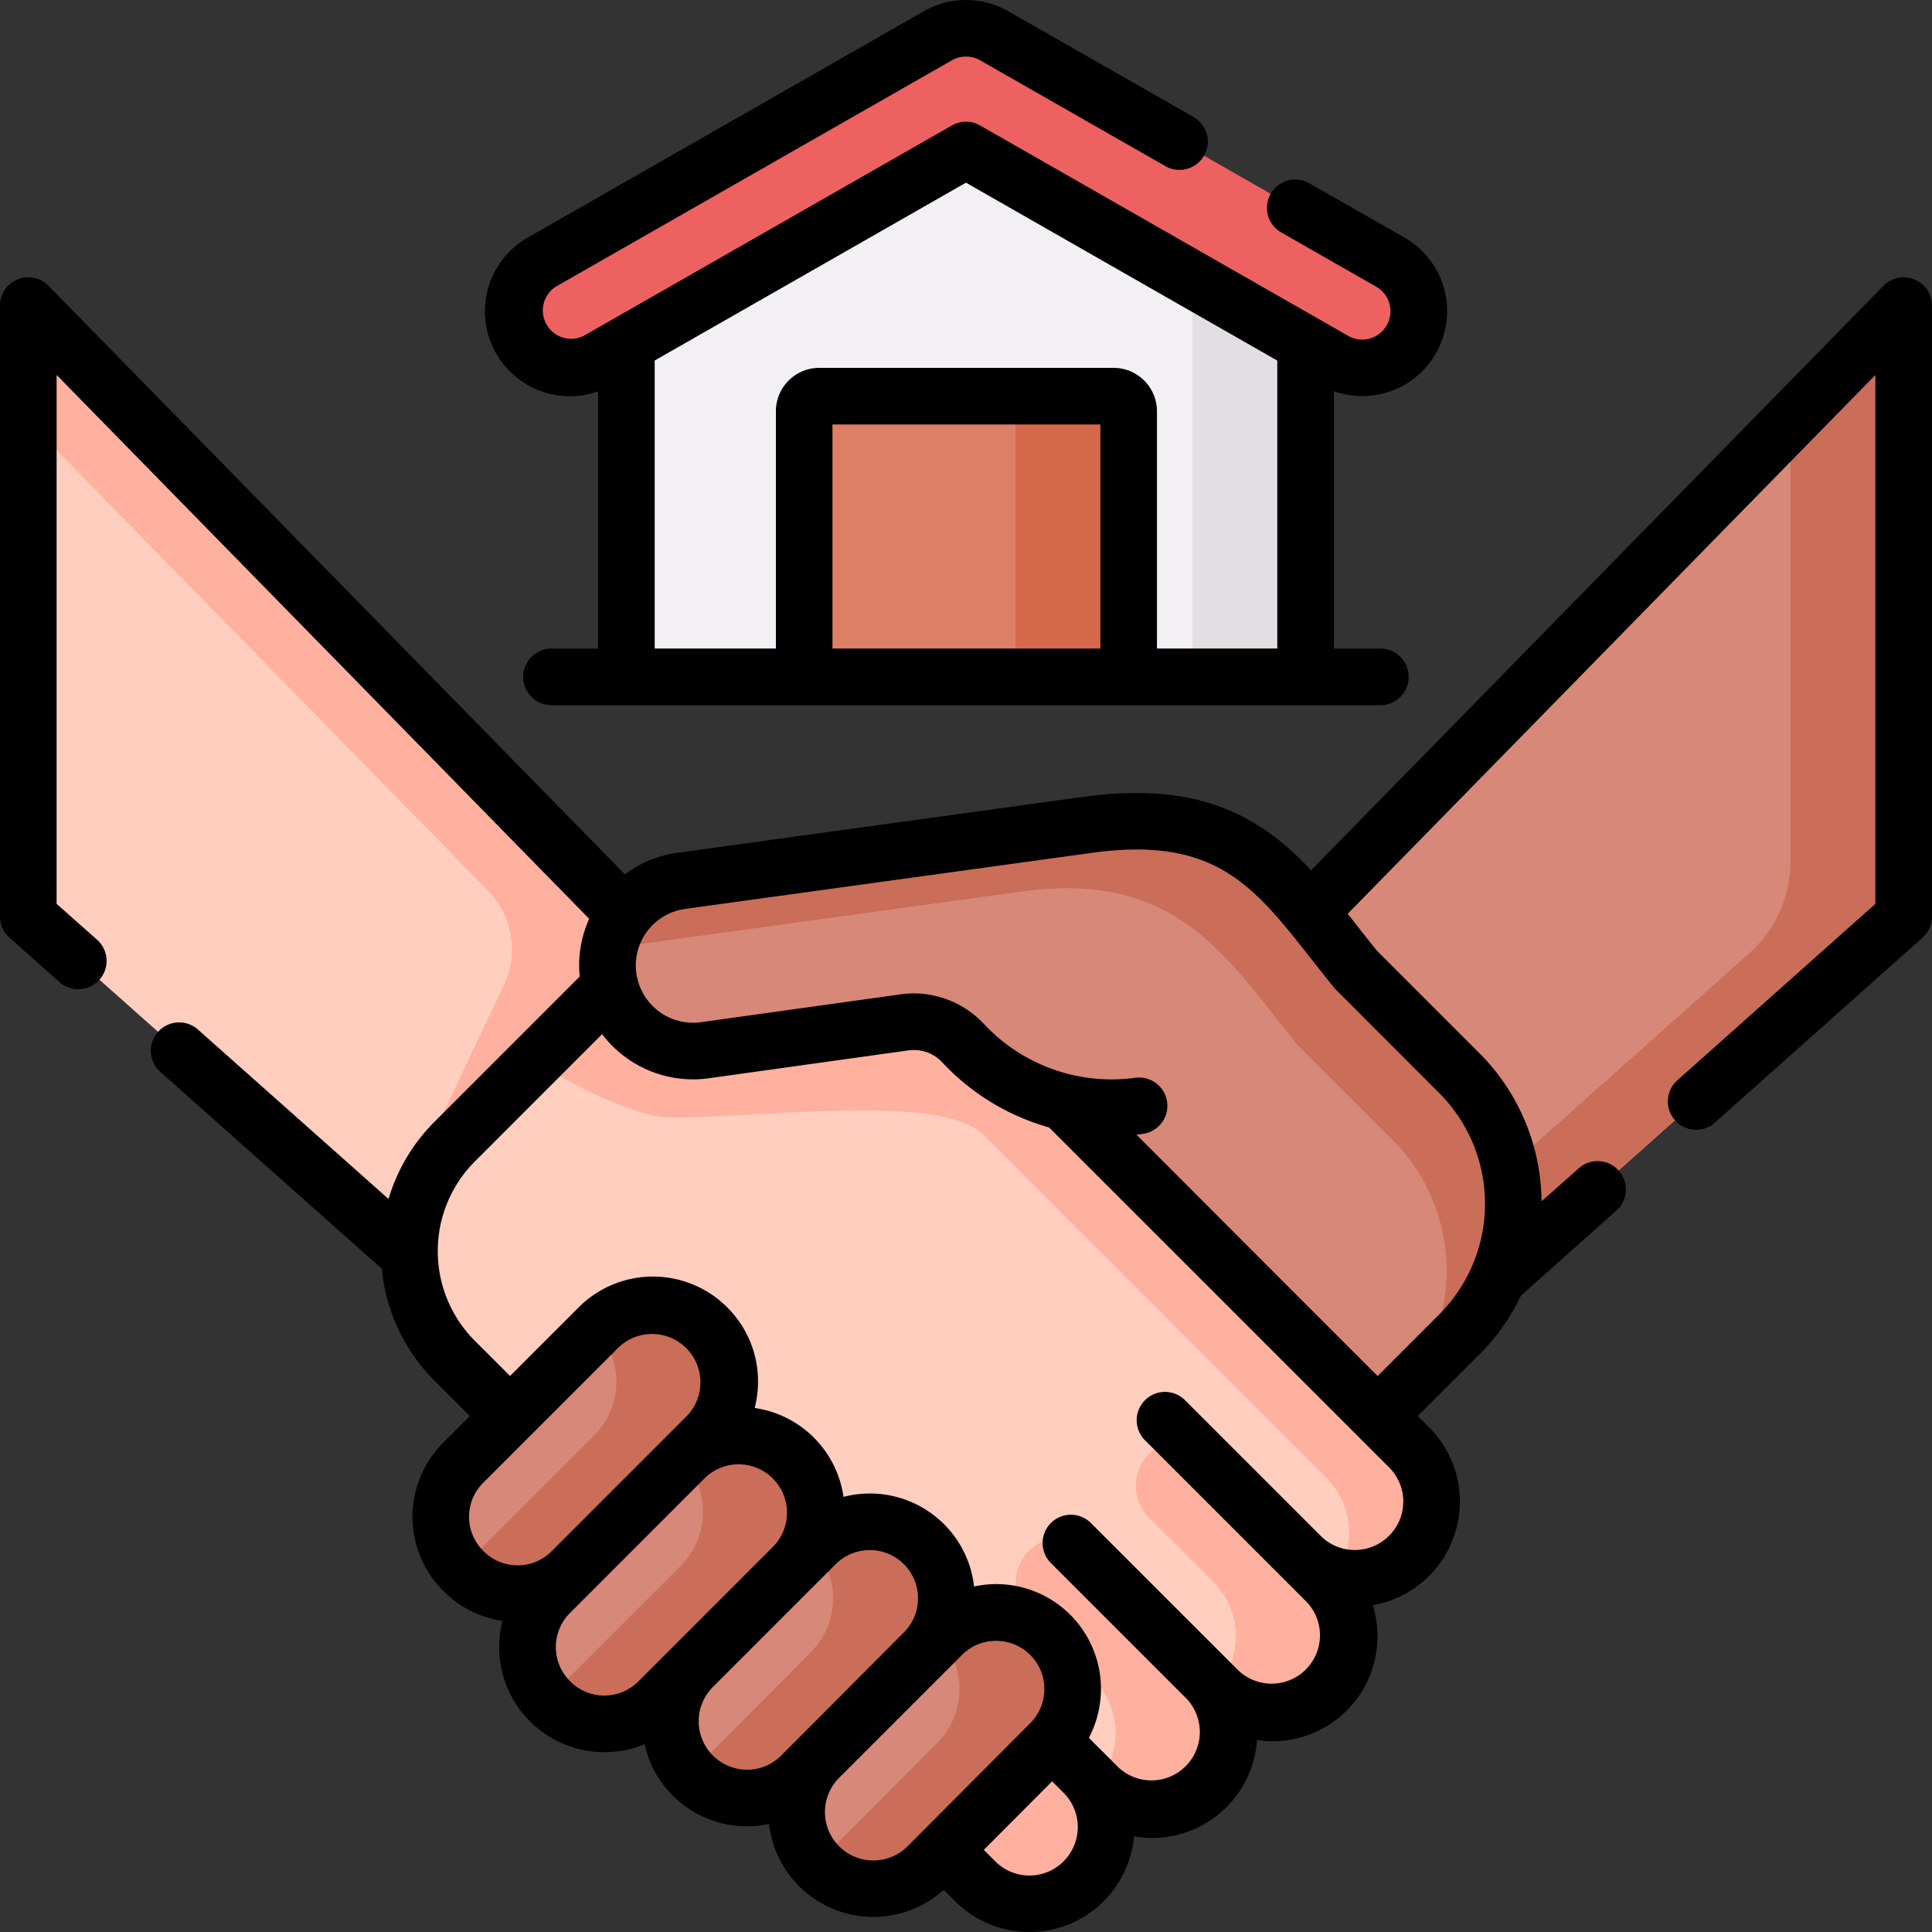 <svg xmlns="http://www.w3.org/2000/svg" xmlns:xlink="http://www.w3.org/1999/xlink" width="118.603" height="118.603" viewBox="0 0 118.603 118.603"><rect x="0" y="0" width="118.603" height="118.603" fill="#333333" stroke="none"/><defs><clipPath id="clip-path"><path id="Path_179" data-name="Path 179" d="M0,0H118.6V118.6H0Z" fill="#fff"></path></clipPath></defs><g id="deal-1" clip-path="url(#clip-path)"><path id="Path_146" data-name="Path 146" d="M1.318,14.238v37.5L25.979,73.657l15.04-18.88Z" transform="translate(0.419 4.525)" fill="#ffcebf"></path><path id="Path_147" data-name="Path 147" d="M1.318,14.238v7.1L29.545,50.157a5.142,5.142,0,0,1,.97,5.806L23.252,71.233l2.728,2.423,15.04-18.88Z" transform="translate(0.419 4.525)" fill="#ffb09e"></path><path id="Path_148" data-name="Path 148" d="M98.255,14.238v37.5L73.142,74.115,58.555,54.776l39.7-40.538Z" transform="translate(18.609 4.525)" fill="#d78878"></path><path id="Path_149" data-name="Path 149" d="M88.462,21.333V48.356a7.549,7.549,0,0,1-2.528,5.638L67.5,70.413l2.794,3.7L95.412,51.74v-37.5l-6.95,7.1Z" transform="translate(21.453 4.525)" fill="#ca6e59"></path><path id="Path_150" data-name="Path 150" d="M53.413,41.639,34.076,60.976,60.8,87.522,78.76,69.56a11.341,11.341,0,0,0,0-16.038L66.875,41.643a9.52,9.52,0,0,0-13.461,0Z" transform="translate(10.83 12.348)" fill="#d78878"></path><path id="Path_151" data-name="Path 151" d="M49.739,41.639l-4.1,4.1a9.52,9.52,0,0,1,13.461,0l11.88,11.881a11.34,11.34,0,0,1,0,16.038l4.1-4.1a11.34,11.34,0,0,0,0-16.038L63.2,41.643a9.52,9.52,0,0,0-13.461,0Z" transform="translate(14.504 12.348)" fill="#ca6e59"></path><path id="Path_152" data-name="Path 152" d="M21.856,70.3,50.9,99.345,77.445,72.623,49.779,44.956a11.34,11.34,0,0,0-16.038,0L21.86,56.84a9.52,9.52,0,0,0,0,13.463Z" transform="translate(6.06 13.232)" fill="#ffcebf"></path><path id="Path_153" data-name="Path 153" d="M47.923,44.956a11.34,11.34,0,0,0-16.038,0L24.91,51.933c3.426,2.083,6.648,3.439,8.323,3.439,5.831,0,16.644-1.514,19.22,1.062L68.641,72.623,45.557,95.859l3.487,3.487L75.59,72.623Z" transform="translate(7.917 13.232)" fill="#ffb09e"></path><path id="Path_154" data-name="Path 154" d="M69.58,76.415a4.709,4.709,0,0,1-6.658,0L54.607,68.1a4.689,4.689,0,0,1,0-6.633l.026-.026a4.69,4.69,0,0,1,6.633,0l8.315,8.315a4.709,4.709,0,0,1,0,6.658Z" transform="translate(16.918 19.09)" fill="#ffcebf"></path><path id="Path_155" data-name="Path 155" d="M69.29,76.482l-.016.016a4.69,4.69,0,0,1-4.507,1.218,4.7,4.7,0,0,0-.539-5.989l-6.8-6.8L54.18,61.679c.037-.043,2.948-4,6.78-.171l8.329,8.33a4.7,4.7,0,0,1,0,6.644Z" transform="translate(17.219 19.017)" fill="#ffb09e"></path><path id="Path_156" data-name="Path 156" d="M65.5,82.423l-.017.016a4.7,4.7,0,0,1-6.642,0l-8.33-8.329c-1.828-1.828,4.831-8.487,6.658-6.659L65.5,75.78a4.7,4.7,0,0,1,0,6.643Z" transform="translate(15.953 21.337)" fill="#ffcebf"></path><path id="Path_157" data-name="Path 157" d="M64.632,75.779,56.3,67.451a1.307,1.307,0,0,0-1.243-.269,2.755,2.755,0,0,0-1.323,4.652l3.947,3.948a4.694,4.694,0,0,1,.13,6.5l.161.161a4.7,4.7,0,0,0,6.643,0l.014-.016a4.7,4.7,0,0,0,0-6.643Z" transform="translate(16.818 21.337)" fill="#ffb09e"></path><path id="Path_158" data-name="Path 158" d="M59.89,86.935a4.709,4.709,0,0,1-6.659,0l-8.314-8.314c-1.832-1.832,4.827-8.489,6.659-6.659l8.314,8.315A4.709,4.709,0,0,1,59.89,86.935Z" transform="translate(14.175 22.77)" fill="#ffcebf"></path><path id="Path_159" data-name="Path 159" d="M59.024,80.277,50.71,71.962a1.31,1.31,0,0,0-1.244-.271,2.756,2.756,0,0,0-1.326,4.652l3.935,3.935a4.7,4.7,0,0,1,.138,6.5l.153.153a4.708,4.708,0,1,0,6.658-6.658Z" transform="translate(15.04 22.77)" fill="#ffb09e"></path><path id="Path_160" data-name="Path 160" d="M54.167,91.319a4.709,4.709,0,0,1-6.658,0L39.194,83c-1.832-1.832,4.827-8.489,6.659-6.658l8.315,8.314a4.709,4.709,0,0,1,0,6.659Z" transform="translate(12.356 24.163)" fill="#ffb09e"></path><path id="Path_161" data-name="Path 161" d="M40.919,68.231a4.707,4.707,0,0,1,0,6.658L32.6,83.2a4.69,4.69,0,0,1-6.631,0l-.026-.026a4.69,4.69,0,0,1,0-6.633l8.314-8.315a4.709,4.709,0,0,1,6.658,0Z" transform="translate(7.81 21.246)" fill="#d78878"></path><path id="Path_162" data-name="Path 162" d="M40.619,68.231a4.709,4.709,0,0,0-6.659,0l-.153.153a4.7,4.7,0,0,1-.138,6.506L25.52,83.037c.043.046.082.095.127.14l.026.026a4.69,4.69,0,0,0,6.631,0l8.315-8.315a4.709,4.709,0,0,0,0-6.658Z" transform="translate(8.11 21.246)" fill="#ca6e59"></path><path id="Path_163" data-name="Path 163" d="M46.785,72.254A4.7,4.7,0,0,1,46.8,78.9l-7.538,7.568a4.708,4.708,0,1,1-6.656-6.66l7.542-7.544a4.7,4.7,0,0,1,6.635-.009h0Z" transform="translate(9.924 22.528)" fill="#d78878"></path><path id="Path_164" data-name="Path 164" d="M46.486,72.254h0a4.7,4.7,0,0,0-6.635.009l-.159.161a4.691,4.691,0,0,1-.137,6.476l-7.385,7.414c.046.05.09.1.138.153a4.707,4.707,0,0,0,6.656,0L46.5,78.9a4.7,4.7,0,0,0-.016-6.646Z" transform="translate(10.223 22.528)" fill="#ca6e59"></path><path id="Path_165" data-name="Path 165" d="M36.874,62.157l.016.014a4.7,4.7,0,0,1,0,6.643l-8.33,8.33a4.678,4.678,0,0,1-6.617,0L21.9,77.1a4.678,4.678,0,0,1,0-6.615l8.33-8.331a4.7,4.7,0,0,1,6.642,0Z" transform="translate(6.525 19.316)" fill="#d78878"></path><path id="Path_166" data-name="Path 166" d="M36.588,62.173l-.016-.017a4.7,4.7,0,0,0-6.642,0l-.162.161a4.693,4.693,0,0,1-.13,6.5l-8.157,8.157c.04.043.076.09.119.132l.042.041a4.678,4.678,0,0,0,6.615,0l8.331-8.329a4.7,4.7,0,0,0,0-6.643Z" transform="translate(6.827 19.316)" fill="#ca6e59"></path><path id="Path_167" data-name="Path 167" d="M52.668,76.477a4.7,4.7,0,0,1,.016,6.644L45.146,90.69a4.708,4.708,0,1,1-6.656-6.66l7.543-7.546a4.7,4.7,0,0,1,6.631-.011Z" transform="translate(11.794 23.87)" fill="#d78878"></path><path id="Path_168" data-name="Path 168" d="M52.369,76.477l0,0a4.7,4.7,0,0,0-6.63.011l-.162.162a4.691,4.691,0,0,1-.137,6.476l-7.385,7.413c.046.051.088.1.138.153a4.707,4.707,0,0,0,6.656,0l7.539-7.568a4.7,4.7,0,0,0-.016-6.644Z" transform="translate(12.093 23.87)" fill="#ca6e59"></path><path id="Path_169" data-name="Path 169" d="M60.929,55.726a12.422,12.422,0,0,1-10.793-3.837,4.135,4.135,0,0,0-3.59-1.291L34.285,52.312a5.249,5.249,0,1,1-1.448-10.4l13.388-1.845L57.8,38.475c9.545-1.311,12.058,3.5,16.444,8.891a24.527,24.527,0,0,1-6.013,6.556c-2.319,1.635-7.3,1.805-7.3,1.805Z" transform="translate(8.993 12.158)" fill="#d78878"></path><path id="Path_170" data-name="Path 170" d="M57.776,38.475,46.2,40.069,32.81,41.914a5.253,5.253,0,0,0-4.433,4.159q.165-.034.332-.058L42.1,44.17l11.578-1.595c9.544-1.31,12.513,3.956,16.9,9.343a25.926,25.926,0,0,0,3.648-4.553C69.834,41.976,67.321,37.163,57.776,38.475Z" transform="translate(9.018 12.158)" fill="#ca6e59"></path><path id="Path_171" data-name="Path 171" d="M70.875,40.156H29.18V16.051L50.028,4.4,70.875,16.051Z" transform="translate(9.274 1.397)" fill="#f3f0f3"></path><path id="Path_172" data-name="Path 172" d="M55.547,10.292v27.99H62.5V14.177Z" transform="translate(17.653 3.271)" fill="#e2dee2"></path><path id="Path_173" data-name="Path 173" d="M57.385,35.687H37.461v-16.3a.927.927,0,0,1,.926-.926H56.456a.927.927,0,0,1,.926.926v16.3Z" transform="translate(11.905 5.866)" fill="#dd7f66"></path><path id="Path_174" data-name="Path 174" d="M57.385,35.687H37.461v-16.3a.927.927,0,0,1,.926-.926H56.456a.927.927,0,0,1,.926.926v16.3Z" transform="translate(11.905 5.866)" fill="#dd7f66"></path><path id="Path_175" data-name="Path 175" d="M54.256,35.687h-6.95V18.457h6.022a.927.927,0,0,1,.926.926v16.3Z" transform="translate(15.034 5.866)" fill="#d6694b"></path><path id="Path_176" data-name="Path 176" d="M77.75,15.674,53.427,1.776a3.474,3.474,0,0,0-3.447,0l-24.323,13.9a3.475,3.475,0,0,0,3.449,6.034L51.7,8.792,74.3,21.707a3.474,3.474,0,1,0,3.447-6.033Z" transform="translate(7.597 0.419)" fill="#ee6161"></path><path id="Path_177" data-name="Path 177" d="M117.522,13.047a1.737,1.737,0,0,0-1.9.393L80.486,49.321c-3-3.208-6.743-5.5-13.929-4.515L41.591,48.246a6.958,6.958,0,0,0-3.23,1.323L2.978,13.44A1.737,1.737,0,0,0,0,14.656v37.5a1.736,1.736,0,0,0,.584,1.3l3.068,2.728a1.737,1.737,0,0,0,2.307-2.6L3.475,51.382V18.913L36.17,52.3a6.92,6.92,0,0,0-.582,3.545l-8.9,8.9a11.2,11.2,0,0,0-2.836,4.753l-11.7-10.4a1.737,1.737,0,1,0-2.309,2.6l13.6,12.087a11.167,11.167,0,0,0,3.244,6.882l2.161,2.161L27.2,84.471a6.423,6.423,0,0,0,0,9.074l.042.042A6.38,6.38,0,0,0,30.846,95.4a6.468,6.468,0,0,0-.2,1.608,6.388,6.388,0,0,0,1.882,4.545l.026.026a6.44,6.44,0,0,0,7.017,1.39,6.424,6.424,0,0,0,7.639,4.893,6.445,6.445,0,0,0,10.723,4.048l.712.709a6.445,6.445,0,0,0,10.969-3.994,6.447,6.447,0,0,0,7.551-5.908,6.445,6.445,0,0,0,7.108-8.285,6.446,6.446,0,0,0,3.462-10.906l-.7-.7,3.785-3.785a13.011,13.011,0,0,0,2.551-3.612l5.835-5.2a1.737,1.737,0,1,0-2.31-2.594L94.634,69.64a13.041,13.041,0,0,0-3.823-9.1l-6.285-6.285q-.645-.8-1.278-1.61l-.514-.652,32.392-33.077V51.383l-12.133,10.81a1.737,1.737,0,1,0,2.311,2.593L118.02,53.459a1.739,1.739,0,0,0,.581-1.3V14.656a1.735,1.735,0,0,0-1.081-1.608ZM29.656,91.088a2.94,2.94,0,0,1,0-4.159l8.329-8.33a2.971,2.971,0,0,1,4.2,4.2l-8.33,8.331a2.943,2.943,0,0,1-4.159,0l-.042-.042Zm5.356,8.032-.026-.026a2.956,2.956,0,0,1,0-4.176L43.3,86.6a2.971,2.971,0,0,1,4.2,4.2L39.186,99.12a2.956,2.956,0,0,1-4.175,0Zm10.847,5.414a2.974,2.974,0,0,1-2.1-5.074L51.3,91.917a2.967,2.967,0,0,1,4.177-.009l.007.005a2.959,2.959,0,0,1,.009,4.187l-7.538,7.566a2.945,2.945,0,0,1-2.1.87Zm5.652,4.7a2.974,2.974,0,0,1,0-4.2l7.544-7.546a2.94,2.94,0,0,1,2.087-.862,2.981,2.981,0,0,1,2.1.859,2.962,2.962,0,0,1,.009,4.187l-7.538,7.566a2.973,2.973,0,0,1-4.2,0Zm13.776.932a2.962,2.962,0,0,1-4.185,0l-.709-.708,4.195-4.21.716.717A2.967,2.967,0,0,1,65.287,110.16ZM85.262,90.182a2.96,2.96,0,0,1-4.185,0l-8.33-8.331A1.737,1.737,0,1,0,70.29,84.31l1.6,1.6,0,0,8.33,8.331a2.971,2.971,0,0,1-4.2,4.2l-8.33-8.329,0,0-.72-.72a1.737,1.737,0,1,0-2.458,2.456l8.331,8.331a2.971,2.971,0,0,1-4.2,4.2l-1.8-1.8a6.441,6.441,0,0,0-1.156-7.571l0,0a6.435,6.435,0,0,0-5.892-1.721,6.386,6.386,0,0,0-1.858-3.84v0a6.44,6.44,0,0,0-6.155-1.66,6.433,6.433,0,0,0-5.454-5.458,6.505,6.505,0,0,0,.206-1.621,6.391,6.391,0,0,0-1.884-4.549l-.016-.016a6.441,6.441,0,0,0-9.1,0l-4.222,4.222L29.146,78.2a7.791,7.791,0,0,1,0-11l7.817-7.82a7,7,0,0,0,6.551,2.708L55.78,60.375a2.4,2.4,0,0,1,2.082.755A14.2,14.2,0,0,0,64.4,65.106L82.279,82.982l.008.008,2.993,2.993a2.957,2.957,0,0,1-.017,4.2ZM88.356,63a9.615,9.615,0,0,1,0,13.581l-3.785,3.786-5.17-5.17-.009-.008L69.763,65.55c.132-.013.264-.03.4-.049a1.737,1.737,0,0,0-.474-3.442,10.72,10.72,0,0,1-9.284-3.3,5.881,5.881,0,0,0-5.1-1.825L43.037,58.645a3.517,3.517,0,0,1-3.9-2.629l-.012-.047a3.508,3.508,0,0,1,2.945-4.279L67.032,48.25c7.535-1.037,9.9,1.977,13.486,6.54.439.559.893,1.137,1.372,1.726.037.046.078.09.119.132L88.356,63Z" transform="translate(0 4.105)"></path><path id="Path_178" data-name="Path 178" d="M26.43,24.137a5.147,5.147,0,0,0,3.107-.115V39.816h-2.9a1.738,1.738,0,0,0,0,3.475H77.6a1.738,1.738,0,0,0,0-3.475H74.71v-15.8a5.211,5.211,0,0,0,4.322-9.438L73.2,11.251a1.738,1.738,0,1,0-1.725,3.018l5.83,3.33a1.737,1.737,0,0,1,.647,2.369,1.745,1.745,0,0,1-1.513.878,1.7,1.7,0,0,1-.858-.231L52.986,7.7a1.738,1.738,0,0,0-1.725,0l-22.6,12.914A1.738,1.738,0,0,1,26.94,17.6L51.261,3.7a1.75,1.75,0,0,1,1.725,0l11.381,6.5a1.738,1.738,0,1,0,1.725-3.018L54.709.685a5.232,5.232,0,0,0-5.171,0l-24.321,13.9a5.213,5.213,0,0,0,1.214,9.554ZM60.374,39.814H43.926V26.058H60.373V39.814Zm-8.251-28.6,19.11,10.922V39.814H63.846V25.247a2.667,2.667,0,0,0-2.663-2.665H43.116a2.667,2.667,0,0,0-2.663,2.665V39.814h-7.44V22.132Z" transform="translate(7.178 0)"></path></g></svg>